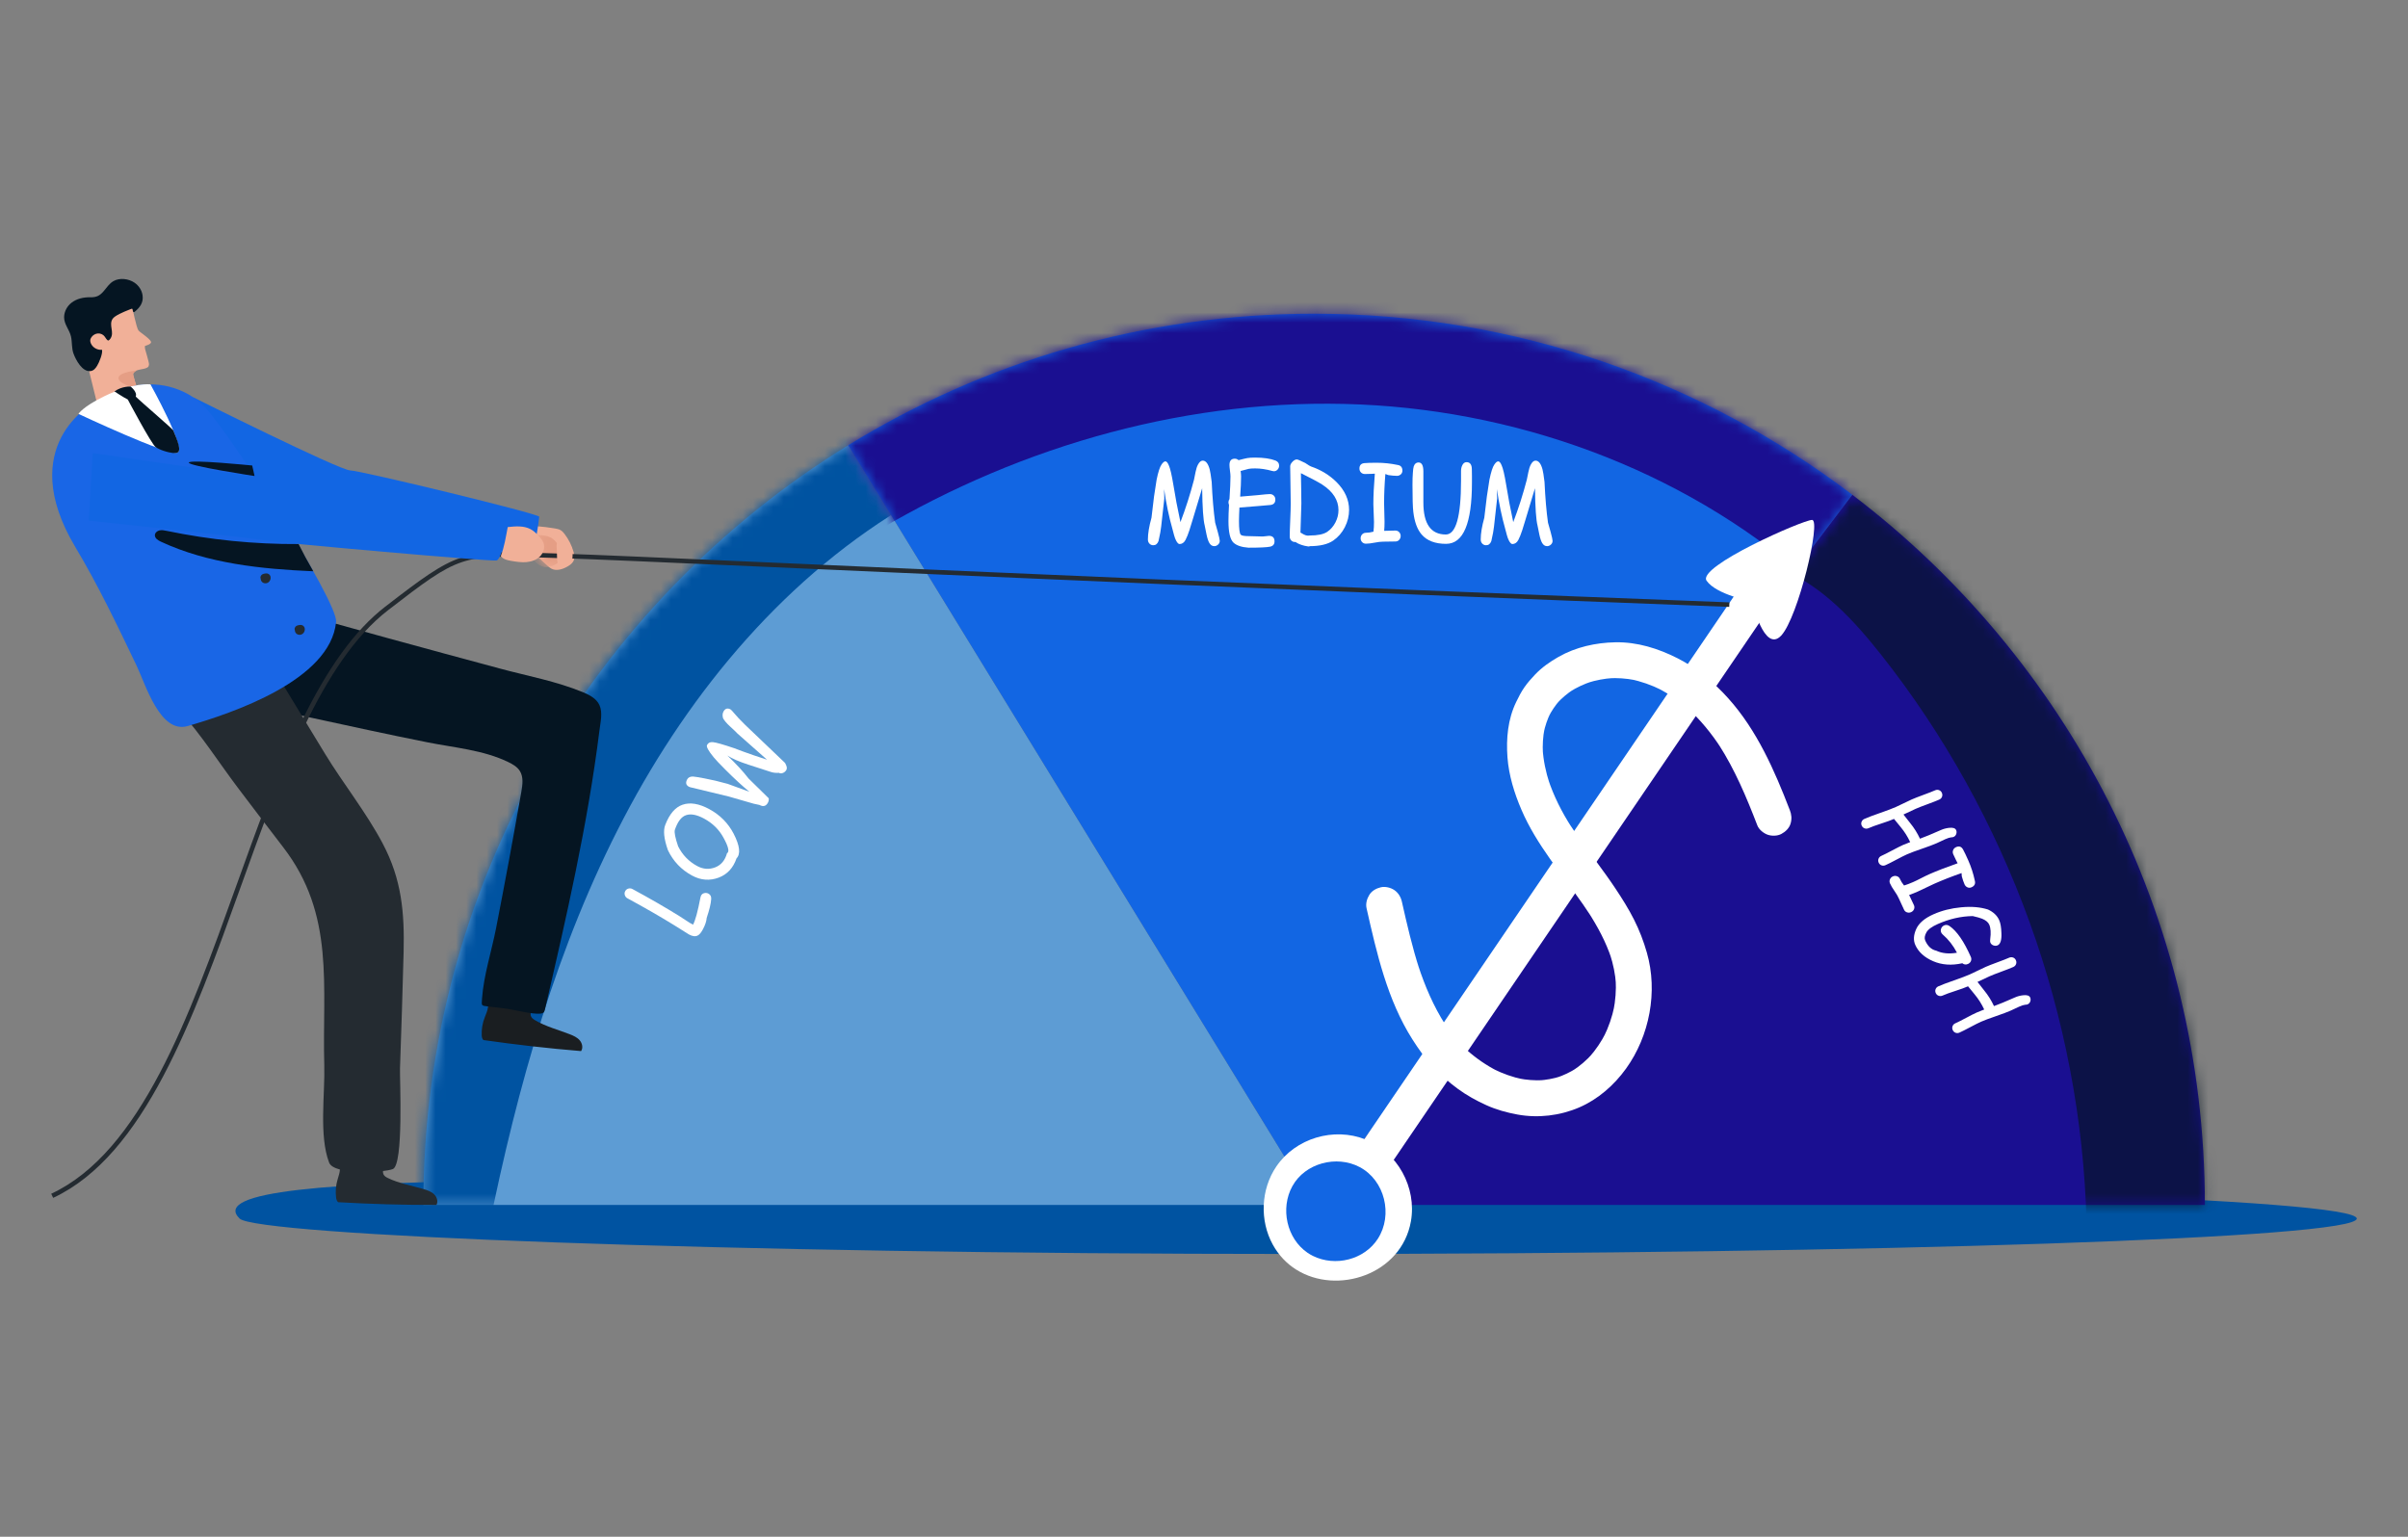 <svg width="235" height="150" viewBox="0 0 235 150" fill="none" xmlns="http://www.w3.org/2000/svg">
<rect x="0" y="0" width="235" height="150" fill="#808080" stroke="none"/>
<path d="M230 118.945C230 120.852 183.749 122.398 126.694 122.398C69.639 122.398 25.046 120.547 23.388 118.945C17.831 113.574 69.639 115.492 126.694 115.492C183.749 115.492 230 117.038 230 118.945Z" fill="#0053A1"/>
<path d="M41.316 117.614H128.245L82.78 43.457C57.905 58.762 41.316 86.248 41.316 117.614Z" fill="#5D9CD4"/>
<mask id="mask0_54_17476" style="mask-type:luminance" maskUnits="userSpaceOnUse" x="41" y="43" width="88" height="75">
<path d="M41.316 117.614H128.245L82.78 43.457C57.905 58.762 41.316 86.248 41.316 117.614Z" fill="white"/>
</mask>
<g mask="url(#mask0_54_17476)">
<path d="M47.687 119.941C50.492 106.097 54.329 92.336 60.884 79.825C67.439 67.314 76.88 56.05 89.103 48.983C87.587 46.688 86.246 44.622 84.731 42.327C84.238 41.58 83.674 40.779 82.814 40.534C81.942 40.284 81.029 40.679 80.212 41.072C71.808 45.109 63.739 49.845 56.115 55.214C51.947 58.149 47.855 61.331 44.83 65.436C41.199 70.364 39.31 76.339 37.757 82.262C34.66 94.076 32.66 106.177 31.791 118.36C36.832 118.72 42.87 118.41 47.687 119.94V119.941Z" fill="#0053A1"/>
</g>
<path d="M180.764 48.289L128.246 117.614H215.175C215.175 89.316 201.672 64.176 180.764 48.289Z" fill="#1A0F91"/>
<mask id="mask1_54_17476" style="mask-type:luminance" maskUnits="userSpaceOnUse" x="128" y="48" width="88" height="70">
<path d="M180.764 48.289L128.246 117.614H215.175C215.175 89.316 201.672 64.176 180.764 48.289Z" fill="white"/>
</mask>
<g mask="url(#mask1_54_17476)">
<path opacity="0.66" d="M173.977 55.599C177.892 57.267 180.896 60.519 183.54 63.855C195.964 79.537 203.128 99.322 203.627 119.328C211.643 119.612 219.929 120.023 227.948 120.146C224.332 105.444 219.445 90.234 212.809 76.627C206.173 63.02 196.688 50.475 183.945 42.314C182.367 43.856 180.903 45.308 179.324 46.85C176.895 49.223 174.792 52.302 173.977 55.599Z" fill="#051522"/>
</g>
<path d="M128.246 30.623C111.58 30.623 96.01 35.319 82.781 43.457L128.246 117.614L180.764 48.289C166.174 37.203 147.978 30.623 128.246 30.623Z" fill="#1266E3"/>
<mask id="mask2_54_17476" style="mask-type:luminance" maskUnits="userSpaceOnUse" x="82" y="30" width="99" height="88">
<path d="M128.246 30.623C111.58 30.623 96.01 35.319 82.781 43.457L128.246 117.614L180.764 48.289C166.174 37.203 147.978 30.623 128.246 30.623Z" fill="white"/>
</mask>
<g mask="url(#mask2_54_17476)">
<path d="M85.716 51.761C99.847 43.384 116.32 38.757 132.73 39.479C149.138 40.2 165.404 46.419 177.522 57.515C179.795 52.93 182.574 48.994 185.685 44.931C178.53 40.41 171.418 35.624 163.712 32.123C137.852 20.375 106.54 21.432 81.53 34.898C80.249 35.587 78.945 36.34 78.078 37.51C80.381 42.545 83.023 47.583 85.326 52.619C85.109 52.28 85.932 52.099 85.715 51.76L85.716 51.761Z" fill="#1A0F91"/>
</g>
<path d="M174.668 79.069C173.178 75.192 171.457 71.266 168.649 68.145C167.251 66.589 165.594 65.207 163.725 64.257C161.839 63.299 159.777 62.651 157.643 62.693C155.723 62.73 153.787 63.159 152.106 64.112C151.272 64.585 150.472 65.145 149.81 65.842C149.437 66.234 149.075 66.641 148.766 67.087C148.452 67.539 148.203 68.028 147.964 68.523C147.151 70.202 146.98 72.088 147.116 73.923C147.247 75.686 147.785 77.426 148.481 79.042C149.943 82.444 152.39 85.258 154.485 88.27C154.742 88.639 154.992 89.011 155.236 89.388C155.154 89.261 155.072 89.133 154.99 89.006C155.914 90.44 156.729 91.949 157.264 93.573C157.218 93.431 157.171 93.289 157.125 93.147C157.436 94.107 157.644 95.089 157.706 96.098L157.679 95.65C157.734 96.658 157.657 97.666 157.458 98.654L157.548 98.209C157.333 99.251 156.987 100.261 156.511 101.213C156.582 101.073 156.651 100.933 156.722 100.792C156.284 101.661 155.741 102.472 155.095 103.198C155.2 103.081 155.305 102.965 155.41 102.848C154.843 103.477 154.204 104.035 153.494 104.496C153.621 104.414 153.749 104.332 153.876 104.25C153.254 104.649 152.589 104.969 151.886 105.198C152.028 105.152 152.171 105.106 152.313 105.06C151.609 105.285 150.88 105.417 150.144 105.461L150.591 105.434C149.774 105.478 148.958 105.413 148.156 105.253C148.304 105.283 148.453 105.313 148.601 105.343C147.615 105.141 146.664 104.799 145.763 104.353C145.903 104.423 146.043 104.493 146.184 104.563C145.066 104.002 144.035 103.286 143.102 102.452C143.218 102.557 143.335 102.662 143.452 102.767C142.43 101.845 141.553 100.791 140.806 99.636C140.888 99.764 140.97 99.891 141.052 100.018C139.894 98.212 139.052 96.231 138.387 94.196C138.434 94.338 138.48 94.48 138.526 94.623C137.822 92.453 137.311 90.227 136.809 88.002C136.708 87.553 136.459 87.141 136.074 86.879C135.719 86.637 135.186 86.505 134.761 86.605C134.319 86.709 133.885 86.942 133.639 87.34C133.399 87.729 133.262 88.198 133.365 88.655C134.358 93.052 135.396 97.614 137.846 101.464C138.451 102.414 139.095 103.323 139.866 104.146C140.601 104.929 141.414 105.654 142.282 106.287C143.147 106.918 144.085 107.437 145.06 107.878C146.03 108.316 147.039 108.593 148.084 108.786C150.101 109.158 152.236 108.904 154.12 108.093C155.958 107.3 157.525 105.92 158.688 104.304C160.986 101.111 161.807 96.793 160.725 93.001C160.405 91.879 159.988 90.788 159.46 89.747C158.93 88.697 158.302 87.701 157.651 86.723C156.488 84.974 155.183 83.326 153.973 81.609C153.684 81.199 153.398 80.785 153.124 80.362C153.206 80.49 153.288 80.617 153.37 80.744C152.421 79.272 151.624 77.695 151.076 76.028C151.122 76.17 151.168 76.312 151.215 76.455C150.861 75.364 150.618 74.237 150.549 73.091L150.575 73.538C150.53 72.724 150.575 71.908 150.735 71.106C150.705 71.255 150.675 71.404 150.645 71.552C150.786 70.866 151.01 70.203 151.321 69.574C151.25 69.714 151.181 69.854 151.111 69.995C151.411 69.397 151.784 68.843 152.228 68.342C152.123 68.459 152.019 68.575 151.914 68.692C152.403 68.15 152.962 67.68 153.575 67.283C153.448 67.365 153.321 67.447 153.194 67.53C153.868 67.099 154.592 66.763 155.352 66.514C155.21 66.56 155.068 66.606 154.925 66.653C155.733 66.394 156.568 66.236 157.415 66.181C157.266 66.19 157.117 66.198 156.968 66.207C157.832 66.156 158.693 66.215 159.542 66.381C159.394 66.351 159.245 66.321 159.097 66.291C160.156 66.503 161.175 66.865 162.141 67.347C162.001 67.276 161.861 67.207 161.72 67.136C162.908 67.736 163.998 68.504 164.99 69.389C164.873 69.283 164.756 69.179 164.639 69.074C165.935 70.241 167.036 71.596 167.982 73.058C167.9 72.931 167.818 72.804 167.736 72.676C169.319 75.139 170.456 77.849 171.504 80.573C171.66 80.979 172.123 81.344 172.521 81.48C172.92 81.616 173.461 81.605 173.84 81.403C174.247 81.188 174.613 80.841 174.746 80.385C174.88 79.927 174.841 79.511 174.67 79.066L174.668 79.069Z" fill="white"/>
<path d="M170.418 56.434C165.127 64.209 159.835 71.983 154.543 79.758C149.279 87.493 144.014 95.229 138.75 102.963C135.78 107.327 132.81 111.69 129.84 116.053C129.324 116.812 129.496 117.992 130.303 118.49C131.112 118.99 132.186 118.841 132.739 118.028C138.03 110.252 143.321 102.479 148.613 94.703C153.877 86.969 159.142 79.233 164.406 71.498C167.376 67.135 170.346 62.771 173.316 58.409C173.832 57.65 173.66 56.47 172.853 55.971C172.044 55.472 170.97 55.621 170.418 56.434Z" fill="white"/>
<path d="M170.987 58.713C170.987 58.713 172.173 63.806 173.83 62.037C175.486 60.268 177.758 50.741 176.84 50.749C175.922 50.758 165.589 55.305 166.549 56.684C167.511 58.064 170.987 58.712 170.987 58.712V58.713Z" fill="white"/>
<path d="M126.485 123.916C125.581 123.344 124.794 122.538 124.212 121.483C122.923 119.144 123.037 116.095 124.558 113.859C126.442 111.09 130.161 109.993 133.264 111.221C136.391 112.46 138.276 115.91 137.693 119.211C136.772 124.415 130.482 126.444 126.485 123.915V123.916Z" fill="white"/>
<path d="M127.6 122.278C125.573 120.891 124.928 117.955 126.121 115.785C127.363 113.524 130.437 112.727 132.688 113.914C135.149 115.212 135.963 118.583 134.468 120.909C133.145 122.971 130.3 123.665 128.128 122.587C127.943 122.496 127.767 122.391 127.599 122.278H127.6Z" fill="#1266E3"/>
<path d="M69.407 87.748C69.383 88.181 69.235 88.798 68.967 89.595C68.943 89.928 68.816 90.306 68.585 90.731C68.418 91.041 68.251 91.235 68.086 91.315C67.861 91.431 67.579 91.396 67.237 91.211L65.787 90.303C64.44 89.471 62.923 88.599 61.236 87.684C61.109 87.616 61.024 87.514 60.98 87.377C60.935 87.241 60.947 87.11 61.015 86.984C61.085 86.853 61.19 86.769 61.329 86.732C61.468 86.695 61.6 86.711 61.726 86.779C63.439 87.708 64.973 88.593 66.328 89.436L66.982 89.862C67.219 90.025 67.436 90.156 67.633 90.255C67.85 89.878 68.094 88.983 68.365 87.569C68.377 87.508 68.396 87.455 68.422 87.407C68.491 87.281 68.602 87.203 68.754 87.17C68.891 87.142 69.02 87.162 69.14 87.227C69.335 87.332 69.424 87.506 69.407 87.749V87.748Z" fill="white"/>
<path d="M71.877 83.785C71.556 84.716 70.981 85.341 70.151 85.658C69.266 85.992 68.393 85.926 67.534 85.46C66.486 84.892 65.702 84.067 65.183 82.986C64.792 81.879 64.708 81.052 64.927 80.508C65.341 79.443 65.901 78.79 66.608 78.549C67.35 78.293 68.222 78.437 69.222 78.979C70.271 79.547 71.061 80.346 71.597 81.375C72.201 82.551 72.295 83.355 71.877 83.786V83.785ZM65.856 81.008C65.794 81.26 65.902 81.794 66.179 82.608C66.6 83.447 67.219 84.088 68.037 84.531C68.619 84.847 69.209 84.889 69.809 84.657C70.379 84.43 70.76 83.971 70.95 83.282C71.206 83.149 71.09 82.642 70.603 81.762C70.176 80.974 69.548 80.355 68.72 79.906C68.002 79.517 67.408 79.405 66.939 79.572C66.488 79.728 66.127 80.207 65.856 81.01V81.008Z" fill="white"/>
<path d="M76.752 75.133C76.678 75.27 76.574 75.369 76.439 75.432C76.284 75.503 76.141 75.504 76.011 75.434C75.714 75.456 75.441 75.424 75.19 75.336C74.939 75.248 74.221 75.014 73.036 74.637C72.142 74.349 71.458 74.053 70.986 73.748C71.836 74.556 72.527 75.303 73.056 75.99C73.728 76.653 74.383 77.296 75.021 77.92C75.043 78.068 75.016 78.212 74.939 78.354C74.754 78.695 74.479 78.766 74.113 78.567L73.557 78.449L71.112 77.744C70.257 77.532 69.028 77.235 67.424 76.855C67.344 76.838 67.278 76.816 67.226 76.787C66.943 76.634 66.889 76.398 67.061 76.077C67.166 75.883 67.356 75.789 67.63 75.796C67.769 75.803 68.142 75.863 68.752 75.977C69.394 76.093 70.147 76.272 71.014 76.511L73.137 77.285C72.464 76.737 71.677 76.012 70.776 75.11C70.226 74.561 69.852 74.165 69.652 73.92C69.128 73.283 68.912 72.881 69.003 72.713C69.116 72.504 69.305 72.412 69.568 72.439C69.89 72.471 70.587 72.669 71.657 73.032C72.189 73.239 72.835 73.474 73.595 73.736L74.854 74.153L71.953 71.584C71.879 71.496 71.635 71.262 71.224 70.884C70.915 70.602 70.697 70.344 70.565 70.11C70.493 69.855 70.506 69.637 70.602 69.459C70.766 69.155 70.998 69.083 71.297 69.245C71.349 69.274 71.474 69.406 71.671 69.642L72.069 70.091L72.738 70.77L76.613 74.467C76.784 74.763 76.83 74.985 76.752 75.132V75.133Z" fill="white"/>
<path d="M118.491 53.307C118.306 53.307 118.155 53.212 118.035 53.022C117.928 52.855 117.833 52.578 117.75 52.19L117.571 51.304C117.427 50.755 117.344 49.538 117.32 47.654L116.381 50.767L116.077 51.752C115.952 52.139 115.824 52.458 115.692 52.709C115.549 52.972 115.356 53.103 115.111 53.103C115.009 53.103 114.899 52.993 114.78 52.772C114.703 52.629 114.635 52.443 114.574 52.217L114.422 51.644C114.076 50.427 113.804 49.127 113.608 47.743L113.625 48.665L113.321 51.394C113.291 51.71 113.205 52.182 113.062 52.808C112.961 53.082 112.791 53.22 112.553 53.22C112.386 53.22 112.252 53.157 112.15 53.032C112.067 52.93 112.025 52.806 112.025 52.656C112.025 52.078 112.142 51.371 112.375 50.536L112.625 48.451L112.876 46.822C113.031 46.065 113.192 45.569 113.359 45.337C113.497 45.135 113.622 45.033 113.735 45.033C113.848 45.033 113.958 45.161 114.066 45.418C114.203 45.722 114.349 46.346 114.504 47.287C114.683 48.421 114.915 49.646 115.201 50.965C115.707 49.64 116.149 48.26 116.525 46.822L116.677 46.07C116.736 45.766 116.817 45.522 116.919 45.337C117.056 45.086 117.208 44.961 117.374 44.961C117.673 44.961 117.899 45.244 118.054 45.811C118.107 46.008 118.173 46.416 118.251 47.038C118.322 48.589 118.435 49.916 118.59 51.019L118.841 51.905C118.972 52.383 119.038 52.678 119.038 52.792C119.038 52.935 118.982 53.056 118.872 53.158C118.761 53.26 118.635 53.31 118.492 53.31L118.491 53.307Z" fill="white"/>
<path d="M124.328 45.998C124.281 45.998 124.226 45.989 124.167 45.972C123.584 45.805 123.023 45.721 122.487 45.721C122.201 45.721 121.988 45.736 121.852 45.766C121.714 45.796 121.455 45.864 121.074 45.972C121.104 46.193 121.119 46.372 121.119 46.508C121.119 46.986 121.089 47.642 121.03 48.476L122.702 48.333C123.363 48.261 123.771 48.225 123.927 48.225C124.083 48.225 124.202 48.275 124.307 48.373C124.411 48.472 124.463 48.601 124.463 48.762C124.463 49.072 124.305 49.248 123.989 49.29L122.756 49.397L120.958 49.541C120.947 49.785 120.936 50.016 120.927 50.234C120.918 50.451 120.913 50.656 120.913 50.847C120.913 51.61 120.97 52.058 121.083 52.189C121.166 52.285 121.435 52.332 121.888 52.332C122.103 52.332 122.326 52.338 122.558 52.349C122.791 52.361 123.014 52.367 123.229 52.367C123.3 52.367 123.403 52.356 123.537 52.336C123.671 52.315 123.771 52.304 123.837 52.304C124.2 52.304 124.382 52.484 124.382 52.841C124.382 53.127 124.237 53.3 123.944 53.361C123.623 53.426 122.922 53.459 121.844 53.459C121.17 53.411 120.682 53.247 120.378 52.967C120.05 52.657 119.887 51.95 119.887 50.847C119.887 50.626 119.891 50.385 119.901 50.123C119.91 49.86 119.923 49.58 119.941 49.282C119.905 49.198 119.888 49.111 119.888 49.022C119.888 48.909 119.92 48.805 119.986 48.709C120.052 47.713 120.084 46.979 120.084 46.507C120.084 46.377 120.068 46.188 120.035 45.944C120.002 45.7 119.985 45.511 119.985 45.381C119.985 44.975 120.158 44.772 120.504 44.772C120.647 44.772 120.769 44.82 120.87 44.916C121.282 44.808 121.572 44.74 121.742 44.71C121.912 44.68 122.161 44.665 122.489 44.665C123.324 44.665 123.991 44.763 124.491 44.959C124.718 45.056 124.831 45.219 124.831 45.451C124.831 45.595 124.786 45.716 124.697 45.818C124.595 45.937 124.474 45.997 124.33 45.997L124.328 45.998Z" fill="white"/>
<path d="M130.114 52.763C129.584 53.126 128.818 53.309 127.816 53.309C127.805 53.362 127.637 53.35 127.316 53.273C126.928 53.177 126.636 53.055 126.439 52.906H126.386C126.237 52.906 126.113 52.855 126.015 52.755C125.917 52.653 125.867 52.528 125.867 52.379C125.867 52.015 125.883 51.474 125.916 50.754C125.948 50.036 125.964 49.495 125.964 49.13C125.964 48.724 125.955 48.123 125.938 47.323C125.92 46.524 125.911 45.921 125.911 45.516C125.911 45.379 125.984 45.233 126.13 45.078C126.275 44.923 126.42 44.845 126.563 44.845C126.646 44.845 126.92 44.962 127.386 45.195C127.679 45.397 127.866 45.51 127.949 45.535C128.927 45.869 129.761 46.382 130.452 47.073C131.256 47.89 131.659 48.788 131.659 49.766C131.659 50.356 131.52 50.922 131.243 51.462C130.965 52.003 130.588 52.436 130.112 52.764L130.114 52.763ZM129.032 47.295C128.681 47.069 127.99 46.699 126.958 46.186L126.985 47.681L127.002 49.157L126.913 51.984C126.938 51.99 126.976 52.011 127.03 52.047C127.328 52.249 127.591 52.324 127.817 52.27C128.598 52.27 129.168 52.151 129.525 51.912C129.859 51.686 130.125 51.38 130.325 50.995C130.525 50.61 130.624 50.209 130.624 49.792C130.624 48.82 130.094 47.987 129.032 47.295Z" fill="white"/>
<path d="M136.326 46.446C136.106 46.446 135.828 46.422 135.495 46.375L135.2 46.267C135.117 47.269 135.076 48.227 135.076 49.139C135.076 49.378 135.083 49.675 135.098 50.029C135.113 50.384 135.12 50.684 135.12 50.928C135.12 51.249 135.108 51.546 135.084 51.814L136.183 51.787C136.326 51.787 136.447 51.838 136.545 51.94C136.643 52.042 136.693 52.167 136.693 52.316C136.693 52.465 136.643 52.593 136.545 52.697C136.447 52.801 136.326 52.853 136.183 52.853C135.987 52.853 135.784 52.856 135.575 52.862C135.366 52.868 135.167 52.871 134.976 52.871C134.75 52.871 134.471 52.904 134.14 52.97C133.81 53.036 133.528 53.068 133.295 53.068C133.152 53.068 133.032 53.017 132.933 52.916C132.835 52.815 132.786 52.69 132.786 52.541C132.786 52.391 132.835 52.265 132.933 52.16C133.032 52.056 133.152 52.004 133.295 52.004C133.522 52.004 133.769 51.968 134.037 51.896C134.073 51.622 134.091 51.306 134.091 50.947C134.091 50.709 134.08 50.418 134.059 50.075C134.039 49.733 134.028 49.445 134.028 49.212C134.028 48.413 134.076 47.42 134.172 46.233L133.868 46.251L133.197 46.268C133.048 46.268 132.923 46.217 132.821 46.117C132.72 46.015 132.67 45.888 132.67 45.731C132.67 45.41 132.834 45.234 133.161 45.204C133.435 45.179 133.832 45.168 134.351 45.168C135.036 45.168 135.718 45.24 136.398 45.383C136.708 45.431 136.863 45.616 136.863 45.937C136.863 46.098 136.803 46.227 136.684 46.322C136.582 46.406 136.463 46.447 136.326 46.447V46.446Z" fill="white"/>
<path d="M141.128 53.084C140.055 53.084 139.256 52.778 138.731 52.162C138.308 51.667 138.04 50.934 137.927 49.961C137.873 49.526 137.846 48.651 137.846 47.339C137.846 46.856 137.857 46.468 137.882 46.177C137.899 45.861 137.929 45.64 137.971 45.515C138.06 45.264 138.214 45.139 138.435 45.139C138.751 45.139 138.909 45.432 138.909 46.016V49.049C138.909 51.13 139.64 52.172 141.1 52.172C142.089 52.172 142.584 50.418 142.584 46.91V45.988C142.584 45.773 142.623 45.586 142.701 45.425C142.796 45.217 142.937 45.111 143.122 45.111C143.467 45.111 143.64 45.35 143.64 45.827C143.64 45.965 143.643 46.177 143.649 46.462V47.107C143.649 51.091 142.808 53.083 141.128 53.083V53.084Z" fill="white"/>
<path d="M150.971 53.307C150.786 53.307 150.635 53.212 150.516 53.022C150.408 52.855 150.314 52.578 150.23 52.19L150.051 51.304C149.908 50.755 149.825 49.538 149.8 47.654L148.862 50.767L148.558 51.752C148.433 52.139 148.305 52.458 148.173 52.709C148.029 52.972 147.836 53.103 147.591 53.103C147.49 53.103 147.38 52.993 147.261 52.772C147.183 52.629 147.115 52.443 147.055 52.217L146.902 51.644C146.557 50.427 146.285 49.127 146.088 47.743L146.106 48.665L145.802 51.394C145.772 51.71 145.685 52.182 145.543 52.808C145.441 53.082 145.271 53.22 145.033 53.22C144.867 53.22 144.732 53.157 144.631 53.032C144.547 52.93 144.506 52.806 144.506 52.656C144.506 52.078 144.623 51.371 144.855 50.536L145.106 48.451L145.357 46.822C145.512 46.065 145.672 45.569 145.84 45.337C145.977 45.135 146.102 45.033 146.216 45.033C146.329 45.033 146.439 45.161 146.546 45.418C146.684 45.722 146.829 46.346 146.984 47.287C147.164 48.421 147.396 49.646 147.681 50.965C148.188 49.64 148.629 48.26 149.005 46.822L149.158 46.07C149.217 45.766 149.298 45.522 149.399 45.337C149.537 45.086 149.688 44.961 149.855 44.961C150.153 44.961 150.38 45.244 150.534 45.811C150.588 46.008 150.654 46.416 150.731 47.038C150.803 48.589 150.916 49.916 151.071 51.019L151.322 51.905C151.452 52.383 151.518 52.678 151.518 52.792C151.518 52.935 151.463 53.056 151.353 53.158C151.242 53.26 151.116 53.31 150.973 53.31L150.971 53.307Z" fill="white"/>
<path d="M190.433 81.728C190.283 81.742 190.08 81.807 189.824 81.92C189.732 81.961 189.594 82.026 189.41 82.114C189.228 82.201 189.09 82.265 188.997 82.307C188.68 82.447 188.198 82.627 187.55 82.849C186.902 83.072 186.423 83.251 186.112 83.388C185.872 83.495 185.52 83.672 185.057 83.919C184.593 84.167 184.241 84.344 184.001 84.45C183.871 84.508 183.742 84.513 183.616 84.464C183.49 84.416 183.399 84.326 183.341 84.195C183.286 84.069 183.282 83.944 183.331 83.818C183.38 83.692 183.47 83.6 183.6 83.542C183.84 83.436 184.192 83.259 184.656 83.011C185.119 82.764 185.472 82.587 185.711 82.48C185.94 82.379 186.175 82.285 186.417 82.197C186.168 81.661 185.855 81.167 185.479 80.715L184.84 79.932C184.556 80.057 184.142 80.208 183.597 80.384C183.052 80.56 182.638 80.71 182.355 80.837C182.225 80.894 182.095 80.9 181.966 80.853C181.837 80.805 181.744 80.716 181.686 80.585C181.628 80.455 181.626 80.326 181.678 80.203C181.73 80.078 181.822 79.987 181.953 79.93C182.286 79.783 182.795 79.589 183.481 79.351C184.168 79.113 184.677 78.92 185.009 78.773C185.184 78.695 185.443 78.573 185.785 78.405C186.127 78.237 186.386 78.114 186.561 78.037C186.812 77.926 187.193 77.777 187.706 77.588C188.22 77.4 188.599 77.251 188.844 77.143C188.98 77.082 189.111 77.077 189.237 77.125C189.363 77.174 189.453 77.261 189.509 77.387C189.566 77.517 189.571 77.646 189.523 77.772C189.474 77.898 189.382 77.991 189.245 78.051C188.994 78.162 188.61 78.312 188.095 78.501C187.579 78.691 187.195 78.84 186.945 78.951L185.762 79.504L186.412 80.332C186.796 80.802 187.116 81.312 187.372 81.864C187.834 81.698 188.517 81.416 189.422 81.015C189.661 80.908 189.921 80.839 190.2 80.806C190.584 80.76 190.817 80.833 190.902 81.024C190.955 81.144 190.958 81.271 190.913 81.404C190.868 81.539 190.78 81.635 190.65 81.692C190.601 81.715 190.528 81.727 190.431 81.731L190.433 81.728Z" fill="white"/>
<path d="M191.722 86.323C191.633 86.121 191.543 85.858 191.452 85.533L191.431 85.22C190.482 85.548 189.589 85.898 188.756 86.267C188.537 86.363 188.269 86.49 187.951 86.647C187.633 86.805 187.362 86.933 187.139 87.031C186.844 87.162 186.57 87.27 186.314 87.356L186.784 88.353C186.842 88.483 186.844 88.614 186.791 88.746C186.738 88.877 186.643 88.973 186.508 89.033C186.371 89.093 186.236 89.1 186.101 89.051C185.965 89.004 185.869 88.914 185.812 88.783C185.732 88.603 185.647 88.418 185.557 88.23C185.467 88.041 185.384 87.86 185.306 87.685C185.215 87.478 185.072 87.236 184.879 86.96C184.684 86.683 184.541 86.439 184.448 86.226C184.39 86.096 184.387 85.965 184.441 85.833C184.494 85.702 184.587 85.606 184.724 85.546C184.86 85.486 184.995 85.479 185.131 85.528C185.266 85.575 185.362 85.665 185.42 85.796C185.511 86.003 185.644 86.215 185.819 86.431C186.083 86.352 186.38 86.241 186.706 86.097C186.925 86.001 187.186 85.874 187.491 85.715C187.796 85.556 188.055 85.432 188.268 85.337C188.999 85.014 189.926 84.655 191.048 84.262L190.908 83.991L190.621 83.385C190.56 83.249 190.556 83.113 190.608 82.98C190.66 82.846 190.756 82.749 190.898 82.685C191.193 82.555 191.419 82.633 191.579 82.921C191.712 83.163 191.883 83.52 192.092 83.995C192.37 84.622 192.58 85.275 192.725 85.956C192.807 86.259 192.7 86.475 192.405 86.606C192.259 86.671 192.116 86.668 191.981 86.598C191.863 86.539 191.778 86.446 191.722 86.321V86.323Z" fill="white"/>
<path d="M191.508 94.02C190.459 94.256 189.507 94.189 188.652 93.818C187.796 93.446 187.217 92.916 186.913 92.229C186.713 91.777 186.744 91.261 187.006 90.681C187.268 90.102 187.832 89.621 188.699 89.238C189.511 88.878 190.413 88.651 191.405 88.559C192.397 88.465 193.265 88.538 194.009 88.776C194.542 89.022 194.907 89.37 195.105 89.817C195.233 90.106 195.305 90.528 195.321 91.082C195.351 91.754 195.226 92.151 194.948 92.274C194.824 92.33 194.688 92.332 194.546 92.281C194.403 92.23 194.302 92.14 194.244 92.008C194.213 91.938 194.207 91.822 194.228 91.664C194.31 91.053 194.278 90.582 194.131 90.249C194.027 90.014 193.796 89.823 193.438 89.675C193.254 89.6 192.949 89.513 192.521 89.416C191.375 89.434 190.241 89.691 189.118 90.189C188.523 90.451 188.15 90.728 187.997 91.017C187.827 91.327 187.79 91.588 187.884 91.8C188.133 92.362 188.49 92.692 188.958 92.793C189.527 93.062 190.202 93.129 190.982 92.993C190.623 92.297 190.158 91.704 189.589 91.212C189.526 91.156 189.477 91.092 189.446 91.022C189.386 90.885 189.387 90.747 189.449 90.609C189.508 90.478 189.604 90.384 189.735 90.325C189.909 90.248 190.085 90.271 190.264 90.394C190.978 90.887 191.668 91.889 192.336 93.4C192.396 93.537 192.399 93.669 192.347 93.801C192.294 93.932 192.199 94.028 192.064 94.088C191.857 94.18 191.671 94.158 191.507 94.022L191.508 94.02Z" fill="white"/>
<path d="M197.658 98.068C197.508 98.082 197.304 98.146 197.049 98.26C196.956 98.3 196.819 98.365 196.635 98.453C196.452 98.541 196.315 98.605 196.221 98.646C195.904 98.786 195.422 98.967 194.775 99.189C194.126 99.411 193.648 99.59 193.337 99.728C193.096 99.834 192.745 100.011 192.281 100.259C191.818 100.506 191.465 100.683 191.226 100.79C191.095 100.848 190.967 100.852 190.841 100.804C190.715 100.755 190.624 100.665 190.566 100.534C190.51 100.408 190.507 100.283 190.556 100.157C190.604 100.031 190.694 99.939 190.825 99.882C191.064 99.775 191.417 99.598 191.88 99.351C192.344 99.103 192.696 98.926 192.936 98.82C193.165 98.718 193.399 98.624 193.642 98.536C193.392 98.001 193.079 97.507 192.703 97.054L192.064 96.271C191.781 96.396 191.367 96.548 190.821 96.724C190.277 96.899 189.863 97.05 189.58 97.176C189.449 97.234 189.32 97.24 189.19 97.192C189.062 97.145 188.968 97.055 188.911 96.925C188.853 96.794 188.85 96.666 188.902 96.542C188.954 96.417 189.047 96.327 189.178 96.269C189.511 96.122 190.019 95.929 190.706 95.691C191.393 95.452 191.901 95.259 192.234 95.112C192.409 95.034 192.668 94.912 193.01 94.744C193.352 94.576 193.611 94.454 193.785 94.376C194.036 94.265 194.418 94.116 194.931 93.927C195.444 93.739 195.823 93.591 196.069 93.482C196.205 93.422 196.336 93.416 196.462 93.465C196.588 93.513 196.678 93.6 196.733 93.726C196.791 93.857 196.796 93.985 196.747 94.111C196.699 94.237 196.606 94.33 196.47 94.39C196.219 94.501 195.835 94.652 195.319 94.84C194.804 95.03 194.42 95.179 194.169 95.29L192.987 95.843L193.636 96.671C194.02 97.141 194.34 97.651 194.597 98.203C195.058 98.038 195.741 97.755 196.647 97.355C196.886 97.249 197.146 97.179 197.425 97.147C197.808 97.101 198.042 97.174 198.126 97.364C198.179 97.485 198.183 97.612 198.138 97.745C198.093 97.879 198.005 97.975 197.874 98.033C197.826 98.055 197.753 98.068 197.656 98.071L197.658 98.068Z" fill="white"/>
<path d="M52.353 51.36C52.958 51.406 53.561 51.48 54.16 51.581C54.353 51.614 54.552 51.652 54.719 51.752C54.873 51.845 54.992 51.985 55.102 52.127C55.494 52.64 55.789 53.226 55.967 53.846C56.045 54.122 56.101 54.422 55.997 54.69C55.889 54.966 55.633 55.154 55.375 55.3C54.894 55.576 54.287 55.764 53.799 55.502C53.67 55.432 53.559 55.336 53.449 55.239C52.973 54.819 52.511 54.381 52.066 53.927C52.222 53.091 52.247 52.205 52.353 51.36Z" fill="#F1B098"/>
<mask id="mask3_54_17476" style="mask-type:luminance" maskUnits="userSpaceOnUse" x="52" y="51" width="5" height="5">
<path d="M52.353 51.36C52.958 51.406 53.561 51.48 54.16 51.581C54.353 51.614 54.552 51.652 54.719 51.752C54.873 51.845 54.992 51.985 55.102 52.127C55.494 52.64 55.789 53.226 55.967 53.846C56.045 54.122 56.101 54.422 55.997 54.69C55.889 54.966 55.633 55.154 55.375 55.3C54.894 55.576 54.287 55.764 53.799 55.502C53.67 55.432 53.559 55.336 53.449 55.239C52.973 54.819 52.511 54.381 52.066 53.927C52.222 53.091 52.247 52.205 52.353 51.36Z" fill="white"/>
</mask>
<g mask="url(#mask3_54_17476)">
<path d="M54.705 54.602C54.883 54.229 54.78 53.781 54.597 53.411C54.394 52.999 54.083 52.627 53.669 52.43C53.318 52.264 52.921 52.234 52.533 52.23C52.353 52.229 52.167 52.234 52.002 52.308C51.691 52.446 51.528 52.804 51.507 53.144C51.475 53.659 51.706 54.157 52.012 54.573C52.324 54.995 52.818 55.411 53.38 55.351C53.857 55.3 54.486 55.056 54.705 54.6V54.602Z" fill="#E59E85"/>
</g>
<path d="M18.85 38.774C18.85 38.774 33.094 45.886 34.169 45.915C35.243 45.944 52.624 50.146 52.624 50.438C52.624 50.731 52.042 54.648 51.75 54.55C51.457 54.453 33.137 51.241 32.063 50.943C30.989 50.644 20.595 47.148 20.595 47.148L18.85 38.775V38.774Z" fill="#1266E3"/>
<path d="M37.418 112.624C37.404 113.162 37.39 113.699 37.376 114.237C37.373 114.366 37.371 114.501 37.423 114.62C37.501 114.799 37.686 114.904 37.862 114.99C38.961 115.52 40.184 115.723 41.355 116.069C41.721 116.177 42.095 116.308 42.368 116.574C42.641 116.84 42.78 117.28 42.593 117.612C39.372 117.622 36.215 117.529 32.999 117.345C32.867 117.233 32.821 117.06 32.799 116.887C32.725 116.298 32.776 115.693 32.947 115.124C33.042 114.806 33.162 114.459 33.177 114.126C33.197 113.656 33.219 113.186 33.24 112.717C34.645 112.688 36.014 112.651 37.418 112.623V112.624Z" fill="#242B31"/>
<path d="M51.973 97.186C51.914 97.721 51.855 98.255 51.796 98.789C51.782 98.918 51.768 99.052 51.81 99.175C51.873 99.36 52.048 99.481 52.217 99.581C53.268 100.202 54.469 100.509 55.606 100.952C55.961 101.09 56.323 101.251 56.573 101.54C56.821 101.828 56.923 102.28 56.71 102.595C53.5 102.332 50.361 101.972 47.172 101.517C47.051 101.395 47.019 101.218 47.011 101.044C46.987 100.451 47.089 99.853 47.308 99.3C47.431 98.991 47.579 98.655 47.622 98.324C47.683 97.858 47.743 97.392 47.804 96.926C49.207 97.016 50.574 97.095 51.975 97.185L51.973 97.186Z" fill="#1A1E21"/>
<path d="M48.801 65.26C41.416 63.272 34.035 61.269 26.683 59.16C26.518 59.112 26.352 59.065 26.187 59.018C26.187 59.018 22.657 68.427 23.12 68.485C25.471 68.775 27.839 69.505 30.151 70.007C33.998 70.844 37.845 71.684 41.705 72.455C44.344 72.983 47.142 73.198 49.587 74.376C50.029 74.589 50.477 74.843 50.736 75.26C51.102 75.851 50.996 76.607 50.877 77.292C50.109 81.683 49.275 86.175 48.414 90.592C47.978 92.829 47.202 95.208 47.04 97.477C46.986 98.241 46.952 98.145 47.762 98.254C48.333 98.33 48.906 98.392 49.478 98.461C50.064 98.532 52.632 99.213 53.039 98.837C53.129 98.754 53.161 98.625 53.189 98.505C55.279 89.491 57.349 80.509 58.499 71.315C58.592 70.522 58.845 69.561 58.494 68.809C58.198 68.177 57.523 67.826 56.879 67.56C54.305 66.498 51.485 65.983 48.801 65.26Z" fill="#051522"/>
<path d="M26.031 64.219C27.927 67.341 29.825 70.463 31.724 73.583C33.487 76.479 35.736 79.282 37.354 82.345C39.202 85.842 39.483 89.069 39.389 92.95C39.297 96.729 39.165 100.509 39.036 104.287C39.003 105.287 39.405 113.682 38.338 114.11C37.478 114.456 32.599 114.732 32.119 113.479C31.116 110.859 31.726 106.748 31.647 104C31.427 96.248 32.735 89.306 27.625 82.68C26.169 80.79 24.725 78.89 23.285 76.988C21.394 74.494 19.65 71.716 17.541 69.4C17.227 69.055 26.03 64.215 26.03 64.215L26.031 64.219Z" fill="#242B31"/>
<path d="M14.542 35.562C14.531 35.688 14.511 35.777 14.421 35.844C14.227 35.99 13.86 36.027 13.691 36.065C13.443 36.121 12.968 36.207 12.986 36.55C12.986 36.568 12.99 36.587 12.993 36.605C13.076 37.022 13.785 39.148 13.785 39.148L9.815 40.746C9.815 40.746 7.544 31.749 7.703 31.596C7.863 31.442 11.901 29.093 12.883 29.883C12.883 29.883 13.316 32.025 13.515 32.259C13.713 32.492 14.919 33.22 14.72 33.475C14.521 33.729 14.096 33.719 14.14 33.811C14.14 33.811 14.133 34.01 14.184 34.156C14.184 34.156 14.557 35.411 14.543 35.562H14.542Z" fill="#F1B098"/>
<path d="M10.543 33.24C10.651 33.226 10.725 33.126 10.786 33.035C11.184 32.431 10.599 31.746 10.981 31.132C11.177 30.815 12.058 30.444 12.541 30.256C12.969 30.091 12.909 30.064 12.971 30.362C12.98 30.403 12.999 30.45 13.038 30.463C13.079 30.477 13.122 30.45 13.154 30.422C13.687 29.987 14.011 29.507 13.913 28.824C13.843 28.329 13.543 27.877 13.131 27.594C12.562 27.206 11.693 27.088 11.077 27.437C10.67 27.667 10.422 28.066 10.126 28.413C9.734 28.873 9.407 29.028 8.807 29.016C8.163 29.003 7.499 29.149 6.988 29.541C6.553 29.875 6.264 30.4 6.256 30.951C6.246 31.651 6.779 32.184 6.928 32.844C7.054 33.402 6.975 33.981 7.179 34.527C7.409 35.145 8.033 36.327 8.839 36.219C9.148 36.177 9.324 35.953 9.477 35.704C9.671 35.388 10.05 34.496 9.953 34.138C9.503 34.199 9.015 33.911 8.855 33.486C8.821 33.399 8.8 33.306 8.807 33.213C8.815 33.101 8.865 32.996 8.93 32.904C9.078 32.7 9.317 32.56 9.569 32.547C9.821 32.534 10.08 32.653 10.223 32.861C10.322 33.004 10.396 33.147 10.54 33.241L10.543 33.24Z" fill="#051522"/>
<path d="M13.351 36.159C13.351 36.159 11.503 36.333 11.562 36.931C11.621 37.529 13.393 37.948 13.393 37.948C13.393 37.948 12.978 36.65 12.999 36.506C13.02 36.361 13.351 36.16 13.351 36.16V36.159Z" fill="#E59E85"/>
<path d="M9.118 39.373C9.118 39.373 1.384 43.421 7.359 53.411C9.584 57.131 11.445 61.035 13.315 64.939C14.209 66.804 15.618 71.648 18.314 70.869C22.679 69.609 32.239 66.402 32.8 60.708C33 58.672 22.066 41.686 19.77 39.504C19.484 39.231 19.173 38.989 18.849 38.774C16.559 37.252 13.617 37.114 11.159 38.348L9.118 39.374V39.373Z" fill="#1966E6"/>
<path d="M7.661 40.4C7.661 40.4 16.395 44.508 17.307 44.188C18.219 43.867 14.683 37.516 14.683 37.516C14.683 37.516 12.996 37.305 10.194 38.669C8.027 39.724 7.66 40.4 7.66 40.4H7.661Z" fill="white"/>
<path d="M13.245 38.706C13.431 38.256 12.744 37.732 12.744 37.732C12.744 37.732 11.914 37.674 11.17 38.206C11.17 38.206 12.066 38.798 12.472 38.997C12.472 38.997 14.772 43.348 15.204 43.654C15.637 43.96 16.899 44.347 17.309 44.188C17.863 43.973 16.942 42.179 16.927 42.038C16.913 41.908 13.8 39.268 13.246 38.706H13.245Z" fill="#051522"/>
<path d="M19.454 46.831C19.595 46.761 19.684 46.636 19.727 46.485C19.767 46.349 19.746 46.173 19.652 46.063C19.591 45.991 19.517 45.944 19.423 45.923C19.364 45.91 19.299 45.912 19.239 45.92C19.095 45.941 18.927 45.973 18.831 46.094C18.776 46.164 18.742 46.253 18.752 46.343C18.755 46.378 18.764 46.408 18.777 46.437C18.777 46.453 18.777 46.47 18.78 46.486C18.803 46.64 18.893 46.776 19.038 46.838C19.171 46.896 19.325 46.895 19.456 46.829L19.454 46.831ZM19.23 46.465C19.221 46.461 19.21 46.459 19.201 46.455C19.2 46.455 19.199 46.454 19.198 46.453C19.208 46.458 19.22 46.461 19.231 46.465H19.23Z" fill="#242B31"/>
<path d="M22.755 50.952C22.696 50.939 22.631 50.94 22.571 50.949C22.427 50.969 22.259 51.002 22.163 51.123C22.108 51.193 22.074 51.282 22.084 51.372C22.087 51.407 22.096 51.437 22.109 51.466C22.109 51.482 22.109 51.499 22.113 51.515C22.136 51.669 22.225 51.804 22.37 51.867C22.503 51.925 22.657 51.924 22.786 51.858C22.927 51.787 23.017 51.662 23.059 51.512C23.099 51.375 23.078 51.2 22.984 51.09C22.923 51.018 22.849 50.971 22.755 50.95V50.952ZM22.533 51.483C22.533 51.483 22.531 51.482 22.53 51.481C22.54 51.485 22.552 51.489 22.563 51.492C22.554 51.489 22.544 51.486 22.534 51.483H22.533Z" fill="#242B31"/>
<path d="M26.089 55.979C26.03 55.967 25.965 55.968 25.905 55.976C25.761 55.997 25.593 56.029 25.497 56.151C25.442 56.22 25.408 56.309 25.418 56.399C25.421 56.434 25.43 56.464 25.443 56.493C25.443 56.509 25.443 56.526 25.446 56.543C25.47 56.697 25.559 56.832 25.704 56.894C25.837 56.952 25.991 56.951 26.122 56.885C26.263 56.815 26.352 56.69 26.394 56.539C26.434 56.403 26.413 56.227 26.319 56.117C26.258 56.045 26.184 55.998 26.09 55.977L26.089 55.979ZM25.867 56.51C25.867 56.51 25.865 56.509 25.864 56.508C25.874 56.513 25.886 56.516 25.897 56.52C25.888 56.516 25.878 56.514 25.868 56.51H25.867Z" fill="#242B31"/>
<path d="M29.423 61.007C29.364 60.994 29.299 60.996 29.239 61.004C29.095 61.025 28.927 61.057 28.831 61.178C28.776 61.248 28.742 61.337 28.752 61.427C28.755 61.462 28.764 61.492 28.777 61.521C28.777 61.537 28.777 61.554 28.78 61.571C28.803 61.724 28.893 61.86 29.038 61.922C29.171 61.98 29.325 61.979 29.456 61.913C29.597 61.842 29.686 61.717 29.728 61.567C29.768 61.431 29.747 61.255 29.653 61.145C29.592 61.073 29.518 61.026 29.424 61.005L29.423 61.007ZM29.2 61.538C29.2 61.538 29.198 61.537 29.197 61.536C29.207 61.54 29.219 61.544 29.23 61.547C29.221 61.544 29.21 61.542 29.201 61.538H29.2Z" fill="#242B31"/>
<path d="M5.187 116.921L5 116.519C13.729 112.444 18.461 99.267 23.036 86.525C25 81.055 27.031 75.399 29.341 70.611C31.936 65.23 34.633 61.505 37.586 59.223C44.73 53.704 45.044 53.715 53.096 53.985C53.599 54.002 54.133 54.02 54.7 54.038C58 54.141 64.818 54.444 75.137 54.904C93.894 55.738 125.286 57.135 168.775 58.797L168.758 59.238C125.268 57.577 93.874 56.181 75.117 55.346C64.798 54.886 57.981 54.583 54.685 54.48C54.118 54.463 53.584 54.444 53.08 54.428C45.027 54.158 44.873 54.152 37.855 59.575C31.39 64.57 27.355 75.808 23.451 86.676C18.844 99.504 14.081 112.769 5.185 116.922L5.187 116.921Z" fill="#242B31"/>
<path d="M9.052 44.225C9.052 44.225 49.855 50.075 49.763 50.546C49.672 51.017 49.02 54.603 48.449 54.709C47.878 54.816 27.17 52.987 25.986 52.759C24.803 52.53 8.66 50.816 8.66 50.816L9.052 44.226V44.225Z" fill="#1266E3"/>
<path d="M29.139 53.103C24.814 53.128 20.488 52.696 16.253 51.814C16.025 51.767 15.791 51.718 15.564 51.77C15.337 51.822 15.124 52.005 15.116 52.236C15.105 52.54 15.421 52.742 15.697 52.87C20.279 55.008 25.524 55.546 30.576 55.761C30.04 54.844 29.563 53.952 29.14 53.103H29.139Z" fill="#051522"/>
<path d="M24.842 46.464C24.842 46.464 18.346 45.479 18.428 45.15C18.511 44.823 24.613 45.437 24.613 45.437L24.842 46.464Z" fill="#051522"/>
<path d="M49.551 51.447C50.304 51.366 51.109 51.296 51.778 51.651C52.113 51.829 52.386 52.103 52.638 52.386C52.802 52.572 52.963 52.768 53.045 53.002C53.204 53.454 53.032 53.981 52.691 54.318C52.35 54.656 51.87 54.823 51.393 54.866C50.915 54.908 50.435 54.839 49.963 54.761C49.563 54.696 49.128 54.605 48.869 54.293C49.218 53.383 49.367 52.404 49.551 51.446V51.447Z" fill="#F1B098"/>
<path d="M54.373 54.656C54.379 54.745 54.385 54.838 54.421 54.92C54.492 55.087 54.676 55.184 54.856 55.197C55.037 55.209 55.215 55.15 55.381 55.076C55.548 55.002 55.715 54.903 55.797 54.741C55.853 54.63 55.862 54.502 55.87 54.379C55.893 54.034 55.911 53.667 55.744 53.364C55.556 53.02 54.787 52.563 54.423 52.92C54.259 53.081 54.336 53.468 54.339 53.673C54.342 54 54.354 54.329 54.372 54.656H54.373Z" fill="#F1B098"/>
</svg>
